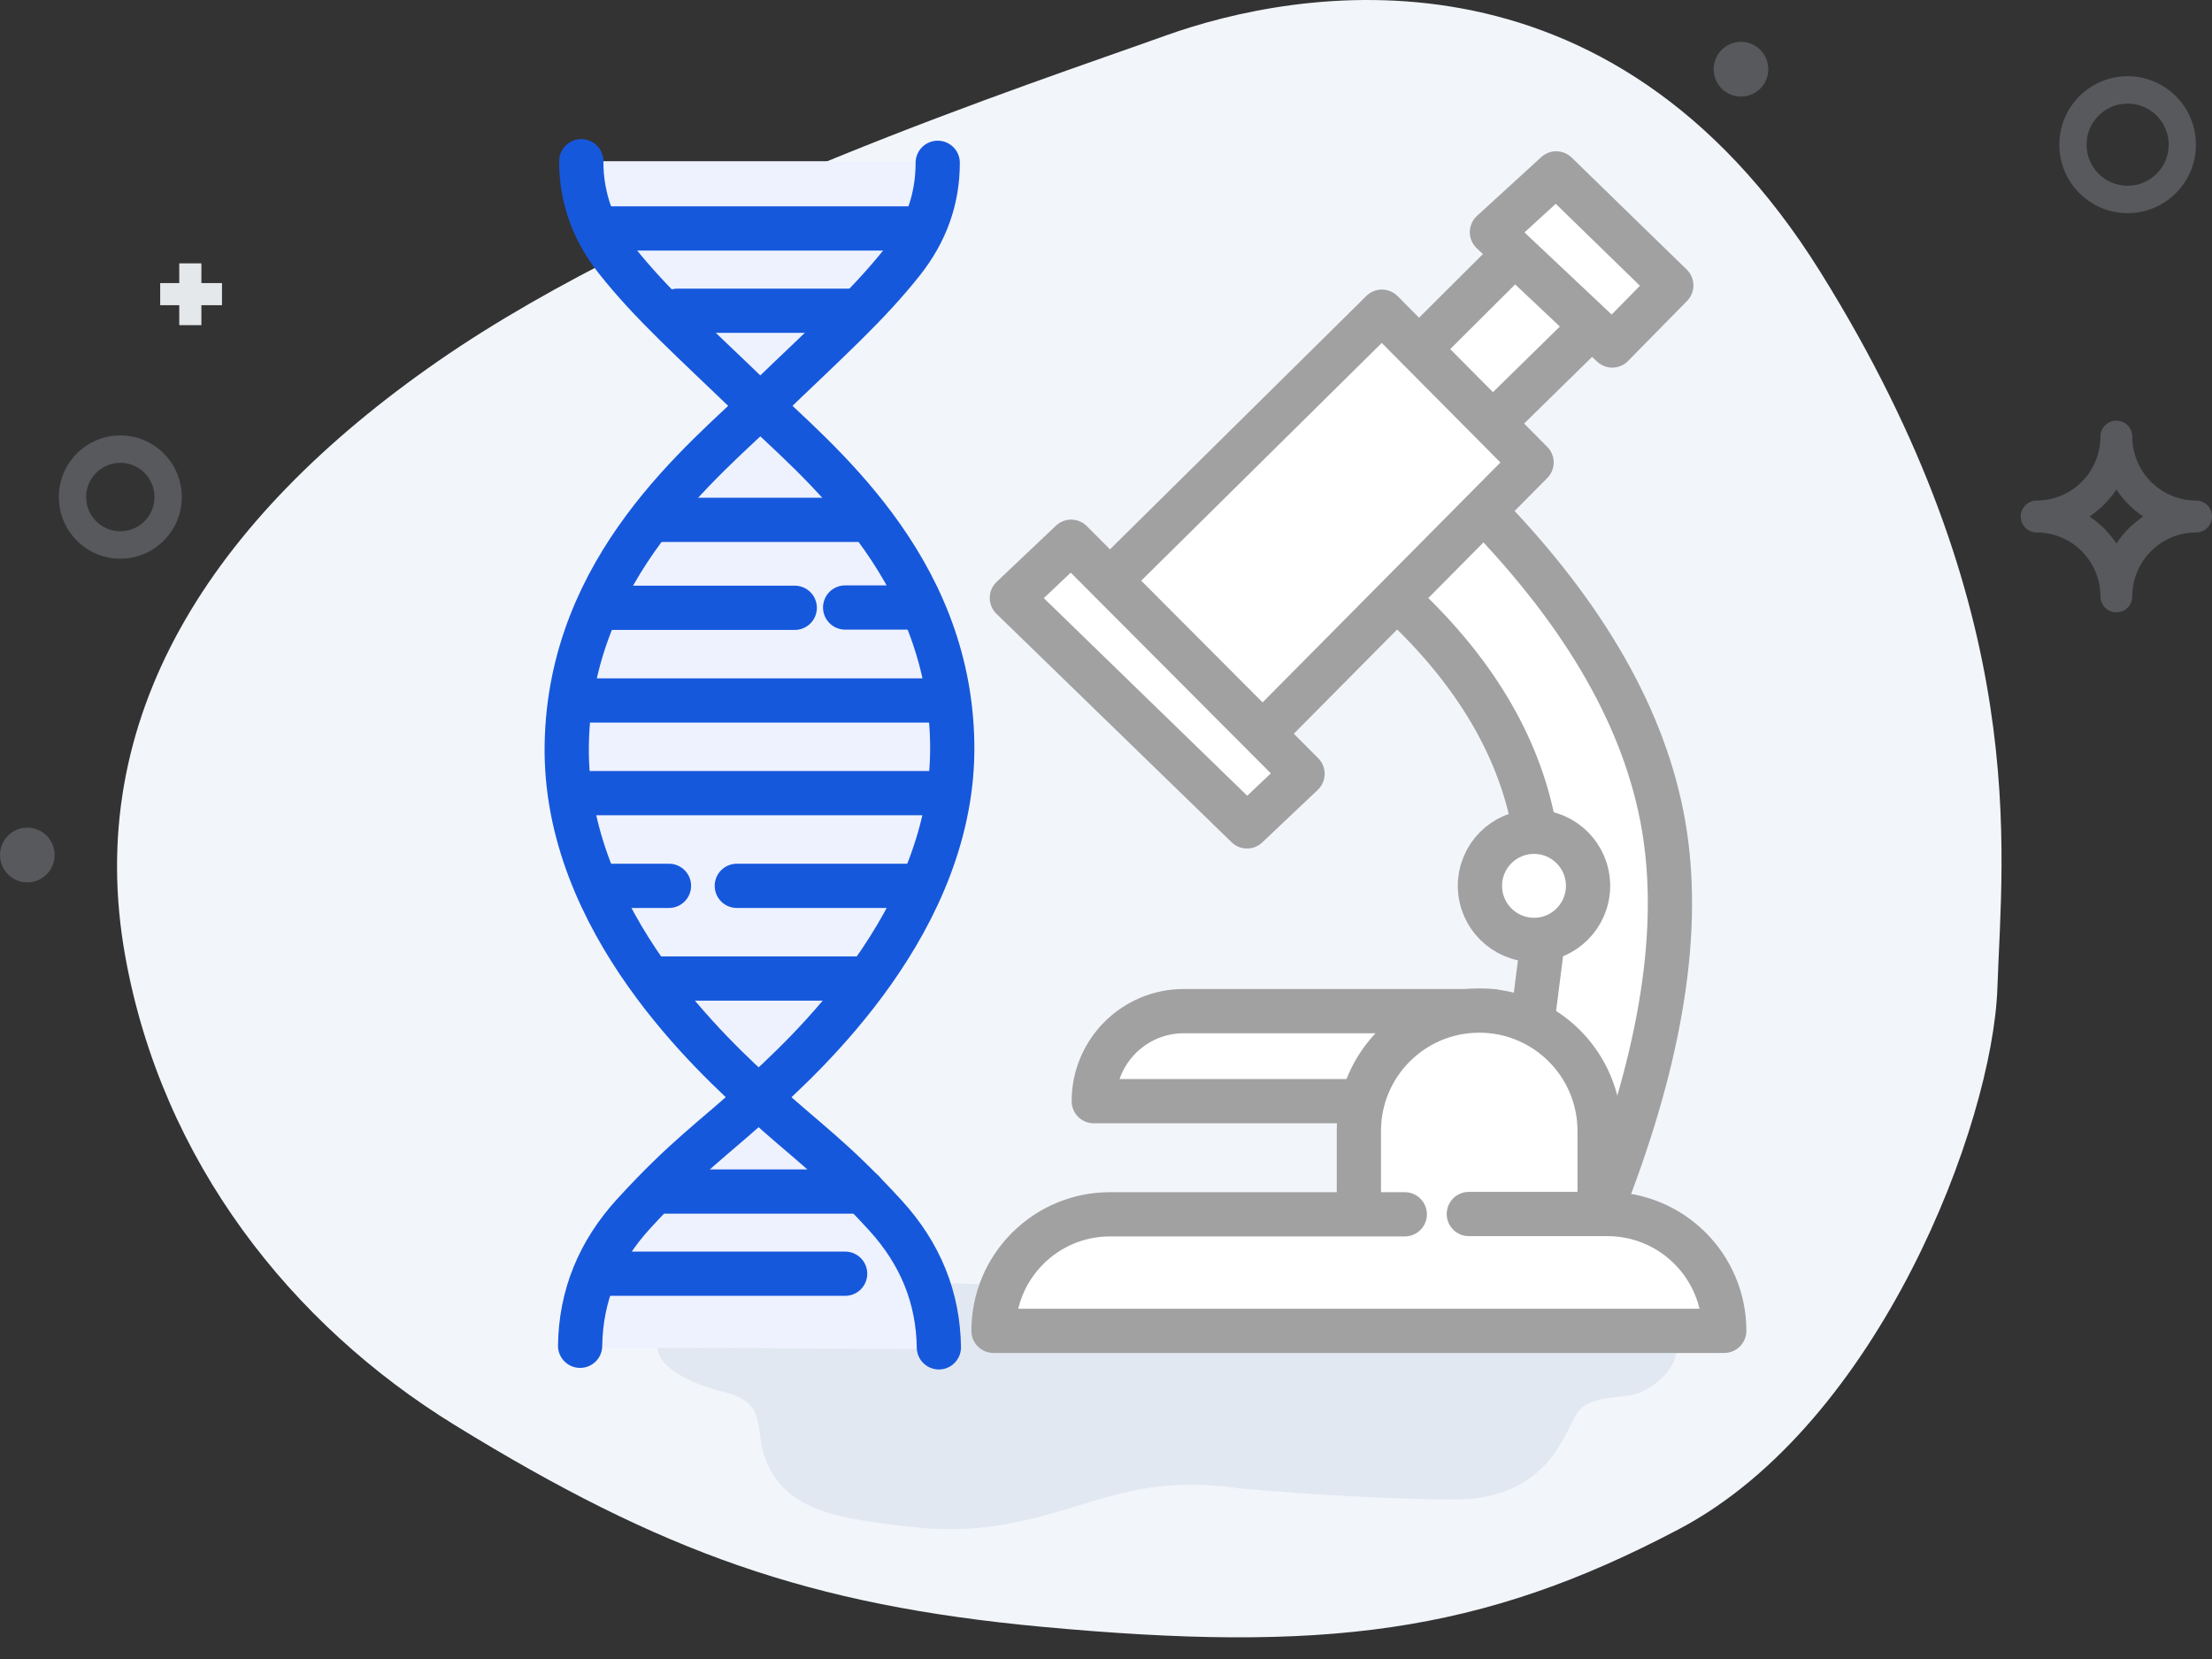 <?xml version="1.0" encoding="UTF-8"?>
<svg width="100px" height="75px" viewBox="0 0 100 75" version="1.1" xmlns="http://www.w3.org/2000/svg" xmlns:xlink="http://www.w3.org/1999/xlink">
    <rect x="0" y="0" width="100" height="75" fill="#333333" stroke="none"/>
    <title>molecular-pathology-green</title>
    <g id="Page-1" stroke="none" stroke-width="1" fill="none" fill-rule="evenodd">
        <g id="Clinical-Lab" transform="translate(-718, -3738)">
            <g id="molecular-pathology-green" transform="translate(718, 3738)">
                <path d="M90.299,44.648 C90.092,50.837 84.933,64.353 75.923,69.118 C66.913,73.882 59.803,74.723 47.116,73.545 C36.574,72.566 29.917,70.179 20.559,64.425 C13.152,59.871 7.331,52.491 5.664,43.242 C3.72,32.456 9.52,23.46 19.808,16.324 C30.096,9.188 46.772,3.737 52.678,1.614 C58.585,-0.509 72.702,-3.098 82.297,12.298 C91.892,27.693 90.505,38.458 90.299,44.648 Z" id="Path-9-Copy-3" fill="#F2F5FA"></path>
                <path d="M37.333,57.962 C39.54,57.943 44.538,58.035 52.327,58.237 C62.889,58.35 68.772,58.409 69.978,58.415 C71.786,58.423 75.74,59.622 75.816,60.704 C75.893,61.787 74.988,62.532 74.243,62.912 C73.499,63.292 71.881,62.974 71.294,63.886 C70.707,64.798 69.962,67.831 65.65,67.79 C62.776,67.763 59.559,67.595 56,67.285 C54.052,66.993 52.166,67.097 50.342,67.596 C47.607,68.344 45.14,69.436 41.453,69.054 C37.767,68.672 35.887,68.256 34.876,66.531 C33.866,64.806 34.987,63.464 32.679,62.912 C30.371,62.36 29.117,61.118 30.035,60.43 C30.953,59.741 34.023,57.991 37.333,57.962 L37.333,57.962 Z" id="Path-10-Copy-3" fill="#E1E8F1"></path>
                <path d="M99.279,22.628 C97.688,22.626 96.399,21.334 96.397,19.739 C96.397,19.34 96.074,19.016 95.677,19.016 C95.279,19.016 94.956,19.34 94.956,19.739 C94.954,21.334 93.665,22.626 92.074,22.628 C91.676,22.628 91.353,22.951 91.353,23.35 C91.353,23.748 91.676,24.072 92.074,24.072 C93.665,24.074 94.954,25.366 94.956,26.961 C94.956,27.36 95.279,27.683 95.677,27.683 C96.074,27.683 96.397,27.36 96.397,26.961 C96.399,25.366 97.688,24.074 99.279,24.072 C99.677,24.072 100,23.748 100,23.35 C100,22.951 99.677,22.628 99.279,22.628 L99.279,22.628 Z M95.677,24.568 C95.356,24.085 94.943,23.671 94.461,23.35 C94.943,23.029 95.356,22.614 95.677,22.131 C95.997,22.614 96.41,23.029 96.892,23.35 C96.41,23.671 95.997,24.085 95.677,24.568 L95.677,24.568 Z" id="Fill-4" fill="#ABB3BB" opacity="0.3"></path>
                <ellipse id="Oval" fill="#ABB3BB" opacity="0.3" cx="1.235" cy="38.653" rx="1.235" ry="1.238"></ellipse>
                <ellipse id="Oval" fill="#ABB3BB" opacity="0.3" cx="78.706" cy="3.129" rx="1.235" ry="1.238"></ellipse>
                <path d="M5.439,25.257 C3.904,25.257 2.66,24.009 2.66,22.471 C2.66,20.932 3.904,19.685 5.439,19.685 C6.974,19.685 8.218,20.932 8.218,22.471 C8.218,24.009 6.974,25.257 5.439,25.257 L5.439,25.257 Z M5.439,20.923 C4.587,20.923 3.895,21.616 3.895,22.471 C3.895,23.326 4.587,24.018 5.439,24.018 C6.292,24.018 6.983,23.326 6.983,22.471 C6.983,21.616 6.292,20.923 5.439,20.923 L5.439,20.923 Z" id="Shape" fill="#ABB3BB" opacity="0.3"></path>
                <line x1="8.604" y1="14.699" x2="8.604" y2="11.906" id="Line" stroke="#E5E8EA"></line>
                <line x1="8.639" y1="14.694" x2="8.639" y2="11.9" id="Line" stroke="#E5E8EA" transform="translate(8.639, 13.297) rotate(90) translate(-8.639, -13.297) "></line>
                <path d="M96.186,9.636 C94.48,9.636 93.098,8.25 93.098,6.541 C93.098,4.832 94.48,3.445 96.186,3.445 C97.891,3.445 99.274,4.832 99.274,6.541 C99.274,8.25 97.891,9.636 96.186,9.636 L96.186,9.636 Z M96.186,4.684 C95.16,4.684 94.329,5.515 94.329,6.541 C94.329,7.567 95.16,8.398 96.186,8.398 C97.211,8.398 98.042,7.567 98.042,6.541 C98.042,5.515 97.211,4.684 96.186,4.684 L96.186,4.684 Z" id="Shape" fill="#ABB3BB" opacity="0.3"></path>
                <g id="Group-5" transform="translate(25.595, 7.289)">
                    <path d="M16.801,53.703 C16.454,51.505 15.904,49.808 15.15,48.614 C14.397,47.419 12.289,45.379 8.827,42.493 L12.612,38.397 C15.841,34.206 17.455,30.332 17.455,26.776 C17.455,23.219 14.651,17.979 9.043,11.056 C11.629,8.817 13.419,7.017 14.415,5.657 C15.411,4.298 16.222,2.412 16.849,0 L0.63,0 C0.92,2.608 1.934,4.729 3.674,6.364 C5.414,7.998 7.017,9.472 8.482,10.786 C3.162,15.822 0.343,21.014 0.024,26.362 C-0.294,31.71 2.505,36.824 8.421,41.704 L8.102,42.996 C7.268,43.308 5.873,44.599 3.919,46.87 C1.965,49.141 0.869,51.391 0.63,53.622 L16.801,53.703 Z" id="Path-50" fill="#EEF2FF"></path>
                    <polygon id="Path-108" fill="#FFFFFF" points="47.18 45.775 49.302 39.874 49.899 30.336 42.81 17.202 41.853 16.211 42.455 14.843 42.81 13.28 41.954 11.785 44.947 8.888 46.198 7.677 43.059 4.248 38.32 8.33 37.995 20.188 41.954 25.011 43.711 29.722 44.049 37.818 43.754 39.076 45.927 41.741"></polygon>
                    <path d="M16.849,53.622 C16.819,51.375 16.013,49.386 14.431,47.656 C12.058,45.06 10.836,44.278 8.815,42.429 C6.794,40.579 -0.115,34.408 0.027,26.362 C0.168,18.315 6.21,13.549 8.998,10.857 C11.786,8.165 13.613,6.551 15.207,4.539 C16.27,3.197 16.8,1.708 16.797,0.071" id="Path-27" stroke="#1658DC" stroke-width="2" stroke-linecap="round"></path>
                    <path d="M17.455,53.551 C17.425,51.303 16.619,49.314 15.037,47.584 C12.664,44.989 11.442,44.207 9.421,42.357 C7.4,40.508 0.491,34.337 0.633,26.29 C0.774,18.244 6.816,13.477 9.604,10.786 C12.392,8.094 14.219,6.479 15.813,4.467 C16.876,3.126 17.406,1.637 17.403,0" id="Path-27" stroke="#1658DC" stroke-width="2" stroke-linecap="round" transform="translate(9.043, 26.776) scale(-1, 1) translate(-9.043, -26.776) "></path>
                    <line x1="1.812" y1="50.293" x2="12.612" y2="50.293" id="Path-28" stroke="#1658DC" stroke-width="2" stroke-linecap="round"></line>
                    <line x1="4.24" y1="46.577" x2="13.415" y2="46.577" id="Path-29" stroke="#1658DC" stroke-width="2" stroke-linecap="round"></line>
                    <line x1="4.24" y1="36.948" x2="13.415" y2="36.948" id="Path-30" stroke="#1658DC" stroke-width="2" stroke-linecap="round"></line>
                    <line x1="5.032" y1="6.759" x2="13.084" y2="6.759" id="Path-31" stroke="#1658DC" stroke-width="2" stroke-linecap="round"></line>
                    <line x1="1.451" y1="3.038" x2="16.057" y2="3.038" id="Path-32" stroke="#1658DC" stroke-width="2" stroke-linecap="round"></line>
                    <line x1="4.129" y1="16.211" x2="13.168" y2="16.211" id="Path-33" stroke="#1658DC" stroke-width="2" stroke-linecap="round"></line>
                    <line x1="10.334" y1="20.188" x2="1.812" y2="20.188" id="Path-34" stroke="#1658DC" stroke-width="2" stroke-linecap="round"></line>
                    <line x1="12.612" y1="20.175" x2="15.506" y2="20.175" id="Path-35" stroke="#1658DC" stroke-width="2" stroke-linecap="round"></line>
                    <line x1="0.63" y1="24.378" x2="16.849" y2="24.378" id="Path-36" stroke="#1658DC" stroke-width="2" stroke-linecap="round"></line>
                    <path d="M41.853,38.422 L27.923,38.422 C25.674,38.422 23.852,40.245 23.852,42.493 L23.852,42.493 L23.852,42.493 L35.837,42.493" id="Path-46" stroke="#A1A1A1" stroke-width="2" fill="#FFFFFF" stroke-linecap="round" stroke-linejoin="round"></path>
                    <path d="M35.837,47.594 L35.837,43.839 C35.837,40.834 38.273,38.397 41.279,38.397 C44.284,38.397 46.72,40.834 46.72,43.839 L46.72,47.594 L46.72,47.594" id="Path-45" stroke="#A1A1A1" stroke-width="2" fill="#FFFFFF" stroke-linecap="round" stroke-linejoin="round"></path>
                    <line x1="15.731" y1="32.758" x2="7.715" y2="32.758" id="Path-37" stroke="#1658DC" stroke-width="2" stroke-linecap="round"></line>
                    <line x1="4.648" y1="32.758" x2="1.855" y2="32.758" id="Path-37" stroke="#1658DC" stroke-width="2" stroke-linecap="round"></line>
                    <line x1="16.849" y1="28.568" x2="0.63" y2="28.568" id="Path-38" stroke="#1658DC" stroke-width="2" stroke-linecap="round"></line>
                    <path d="M37.912,47.607 L24.588,47.607 C21.679,47.607 19.32,49.965 19.32,52.875 L19.32,52.875 L19.32,52.875 L52.354,52.875 C52.354,49.958 49.989,47.594 47.073,47.594 L40.808,47.594 L40.808,47.594" id="Path-39" stroke="#A1A1A1" stroke-width="2" fill="#FFFFFF" stroke-linecap="round" stroke-linejoin="round"></path>
                    <polyline id="Path-41" stroke="#A1A1A1" stroke-width="2" fill="#FFFFFF" stroke-linecap="round" stroke-linejoin="round" points="24.804 18.735 36.878 6.802 43.644 13.618 31.593 25.775"></polyline>
                    <line x1="38.563" y1="8.48" x2="42.81" y2="4.248" id="Path-42" stroke="#A1A1A1" stroke-width="2" stroke-linecap="round" stroke-linejoin="round"></line>
                    <polygon id="Path-40" stroke="#A1A1A1" stroke-width="2" fill="#FFFFFF" stroke-linecap="round" stroke-linejoin="round" points="22.83 17.202 33.29 27.694 30.78 30.07 20.149 19.742"></polygon>
                    <polygon id="Path-43" stroke="#A1A1A1" stroke-width="2" fill="#FFFFFF" stroke-linecap="round" stroke-linejoin="round" points="41.853 3.207 47.292 8.33 49.961 5.614 44.759 0.55"></polygon>
                    <line x1="41.954" y1="11.785" x2="46.143" y2="7.677" id="Path-44" stroke="#A1A1A1" stroke-width="2" fill="#FFFFFF" stroke-linecap="round" stroke-linejoin="round"></line>
                    <path d="M41.954,16.288 C46.395,20.989 48.969,25.706 49.677,30.441 C50.386,35.175 49.4,40.893 46.72,47.594" id="Path-47" stroke="#A1A1A1" stroke-width="2" stroke-linecap="round" stroke-linejoin="round"></path>
                    <path d="M37.995,20.188 C41.249,23.31 43.185,26.692 43.803,30.336" id="Path-48" stroke="#A1A1A1" stroke-width="2" stroke-linecap="round" stroke-linejoin="round"></path>
                    <circle id="Oval" stroke="#A1A1A1" stroke-width="2" fill="#FFFFFF" stroke-linecap="round" stroke-linejoin="round" cx="43.754" cy="32.758" r="2.444"></circle>
                    <line x1="43.711" y1="38.685" x2="44.146" y2="35.261" id="Path-49" stroke="#A1A1A1" stroke-width="2" stroke-linecap="round" stroke-linejoin="round"></line>
                </g>
            </g>
        </g>
    </g>
</svg>